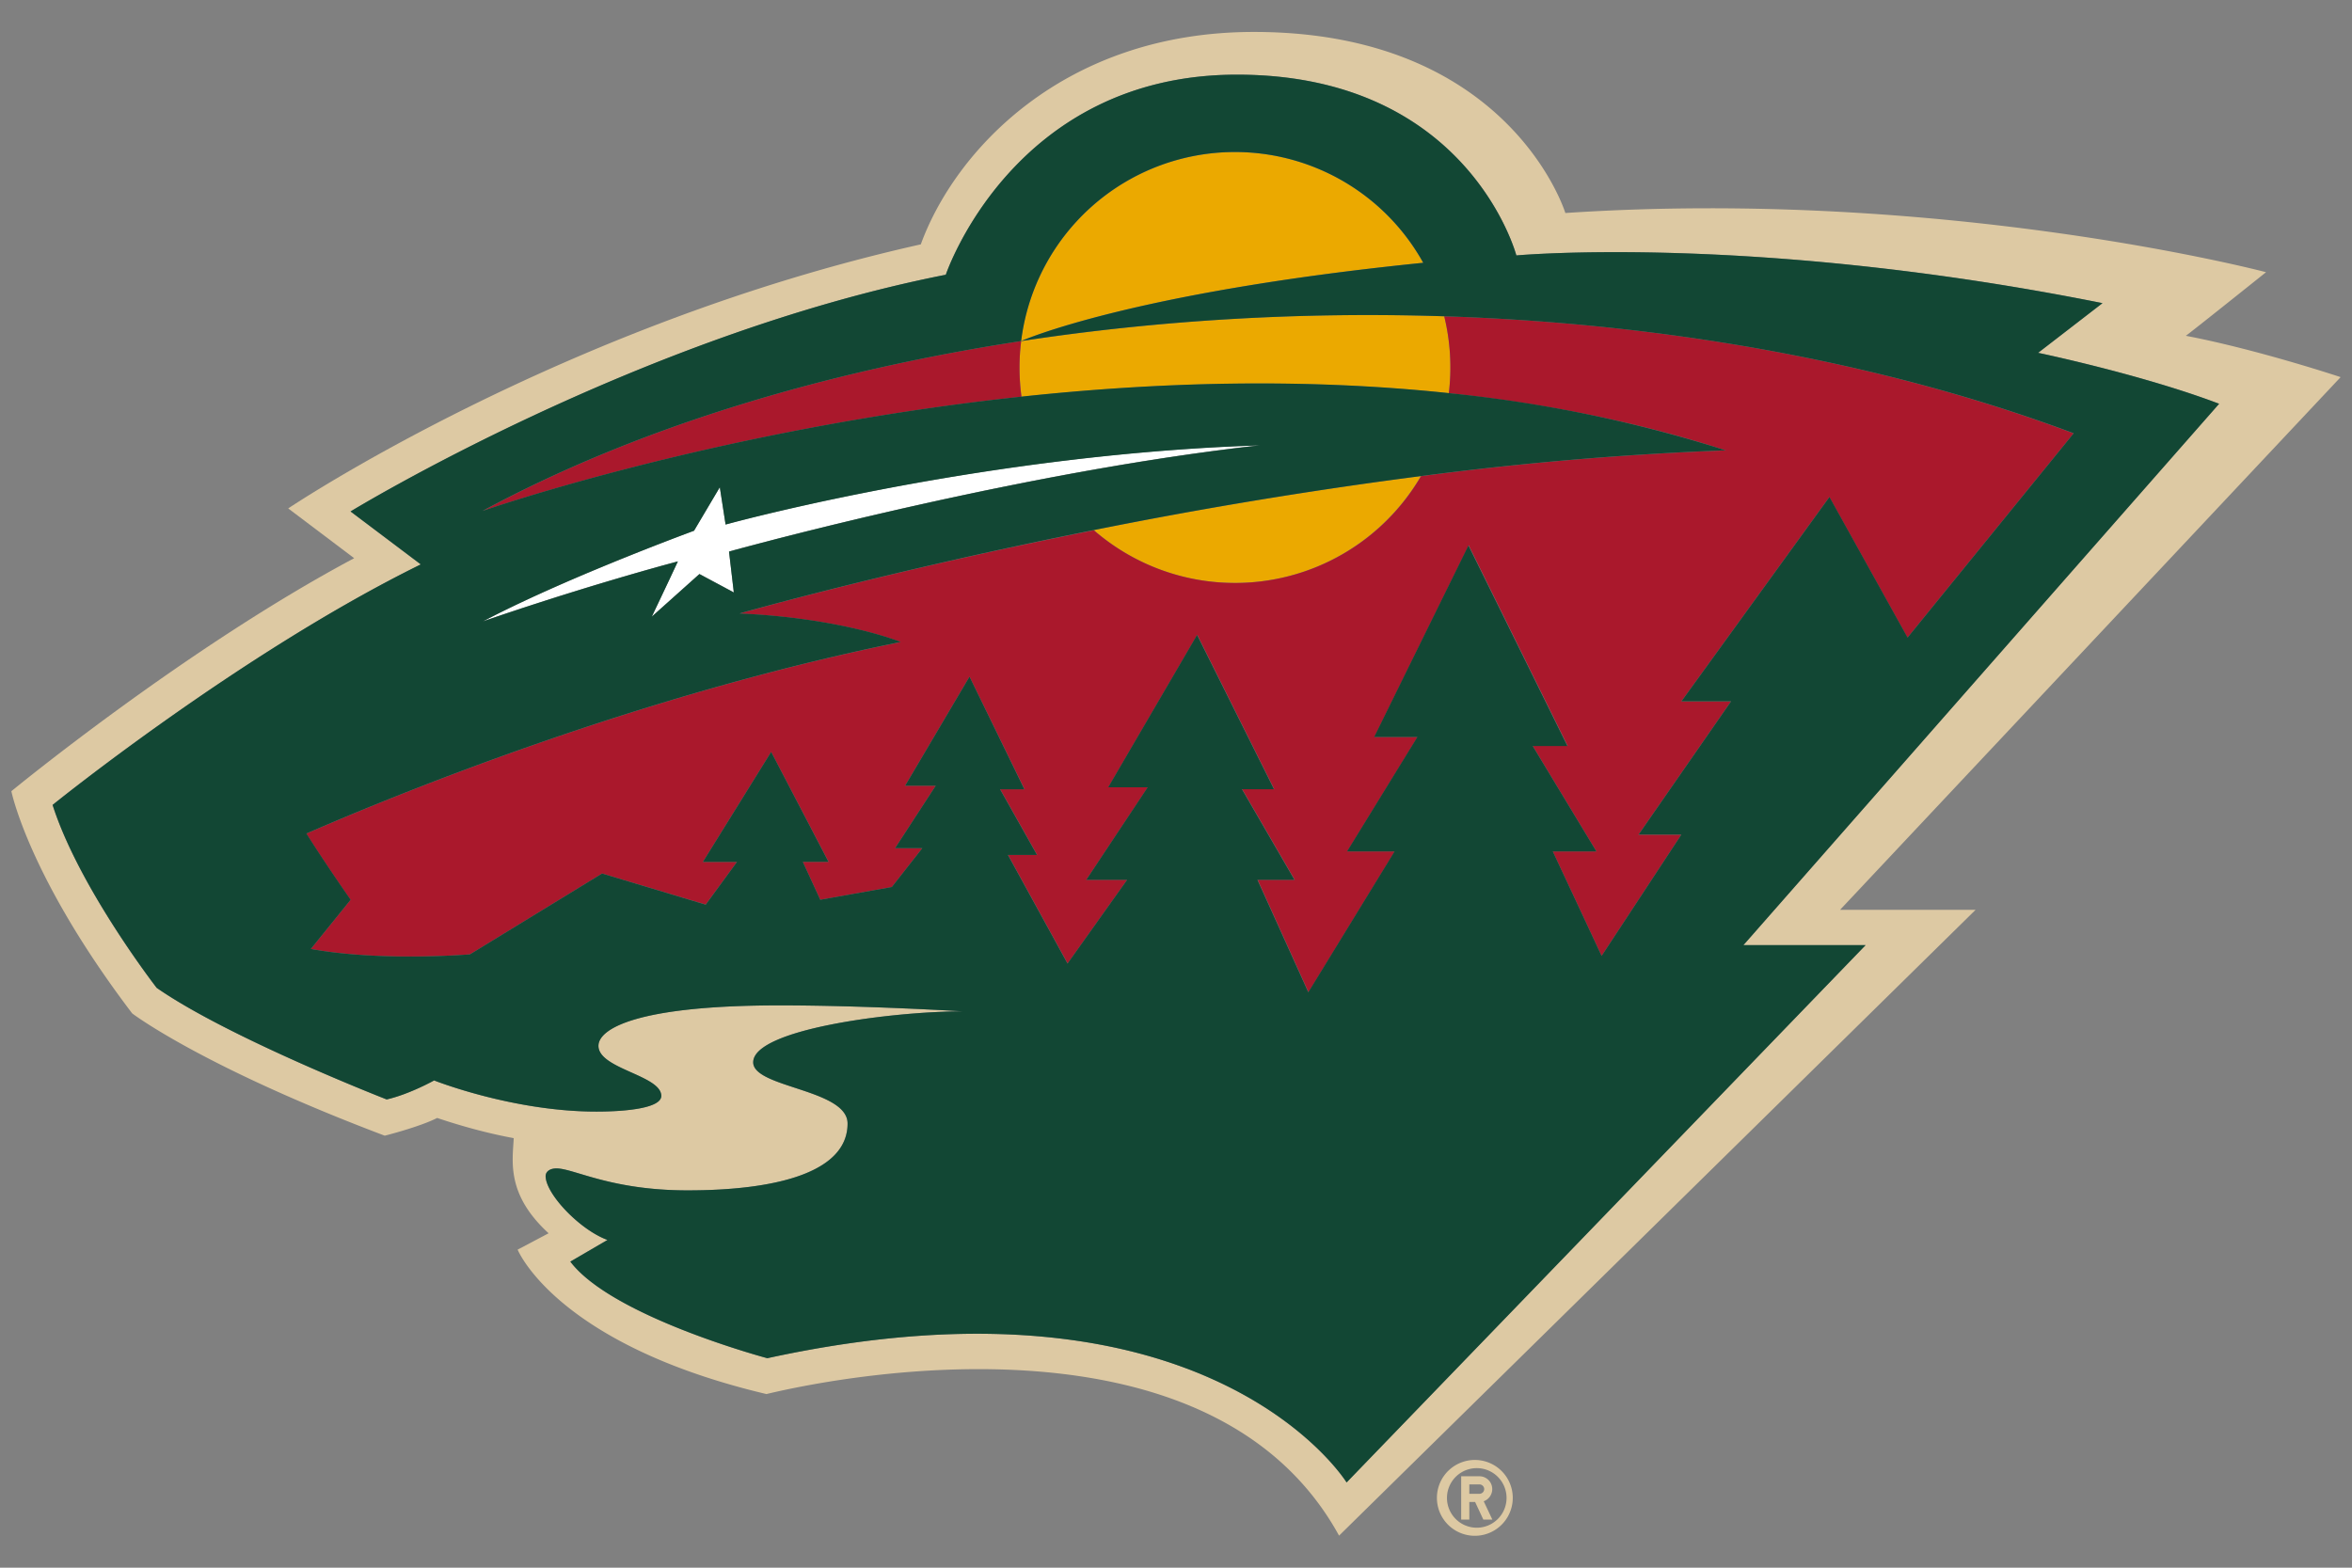 <svg xmlns="http://www.w3.org/2000/svg" viewBox="0 0 24 16" style="enable-background:new 0 0 24 16" xml:space="preserve"><rect x="0" y="0" width="24" height="16" fill="#808080" stroke="none"/><path style="fill:#fff" d="M12.854 4.544c-2.869.093-5.45.808-5.45.808l-.059-.38-.263.444s-1.297.476-2.154.925c1.098-.379 1.989-.612 1.989-.612l-.266.564.486-.435c.119.063.231.125.351.188l-.049-.418c.001 0 2.895-.805 5.415-1.084z"/><path style="fill:#ddc9a3" d="M23.884 3.849s-.847-.282-1.58-.422c.01-.002.819-.649.819-.649s-3.265-.862-7.15-.604c0 0-.565-1.848-3.178-1.848-1.944 0-3.054 1.219-3.399 2.168-3.666.819-6.455 2.695-6.455 2.695l.673.508C1.889 6.616.116 8.075.116 8.075s.174.875 1.233 2.268c0 0 .709.542 2.577 1.248 0 0 .357-.09.535-.181.256.086.521.158.781.206-.011.235-.079.572.356.971l-.316.167s.39.966 2.539 1.474c.821-.198 4.554-.904 5.843 1.445l6.495-6.387h-1.383l5.108-5.437zm-4.848 5.797L13.74 15.13s-1.391-2.254-5.911-1.268c0 0-1.585-.423-2.01-.986l.379-.221c-.281-.103-.631-.47-.631-.652 0-.044.042-.078.11-.078.179 0 .552.224 1.339.224.878 0 1.632-.174 1.632-.682 0-.351-.963-.364-.963-.625 0-.337 1.417-.52 2.139-.52 0 0-.992-.061-1.869-.061-1.464 0-1.849.241-1.849.413 0 .236.641.3.641.511 0 .122-.349.16-.662.16-.855 0-1.656-.318-1.656-.318s-.251.141-.484.194c0 0-1.613-.628-2.347-1.139 0 0-.792-1.021-1.062-1.867 0 0 1.912-1.546 3.757-2.454l-.716-.541s2.945-1.799 6.074-2.416c0 0 .685-2.042 2.971-2.042 2.365 0 2.851 1.845 2.851 1.845s2.431-.224 5.981.487l-.657.507s1.057.22 1.847.52L17.79 9.646h1.246zM15.069 14.901a.387.387 0 1 0 0 .773.387.387 0 0 0 0-.773zm0 .691a.304.304 0 1 1 0-.608.304.304 0 0 1 0 .608z"/><path style="fill:#ddc9a3" d="M15.227 15.198a.131.131 0 0 0-.131-.131h-.186v.442h.083v-.18h.059l.084.18h.092l-.088-.187a.132.132 0 0 0 .087-.124zm-.131.048h-.103v-.096h.103c.027 0 .049.022.049.048a.049.049 0 0 1-.049.048z"/><path style="fill:#eba900" d="M14.737 3.228a23.665 23.665 0 0 0-4.317.253 2.187 2.187 0 0 0 .004.568c1.361-.146 2.861-.195 4.36-.036a2.196 2.196 0 0 0-.047-.785zM12.601 5.949c.81 0 1.516-.438 1.898-1.09a49.178 49.178 0 0 0-3.338.551c.386.336.889.539 1.44.539zM12.601 1.552a2.199 2.199 0 0 0-2.182 1.929s1.103-.496 4.103-.799a2.196 2.196 0 0 0-1.921-1.13z"/><g><path style="fill:#aa182c" d="M14.737 3.228a2.196 2.196 0 0 1 .047.785c.954.101 1.908.286 2.826.584a33.462 33.462 0 0 0-3.11.263 2.197 2.197 0 0 1-3.338.552c-2.125.423-3.617.85-3.617.85 1.051.047 1.645.291 1.645.291-2.717.55-5.244 1.597-6.064 1.955.196.312.451.676.451.676l-.405.501c.726.132 1.624.055 1.624.055l1.348-.825 1.057.317.319-.435h-.348l.697-1.123.586 1.122h-.263l.178.387.73-.13.311-.396h-.278l.415-.638h-.312l.657-1.113.561 1.149h-.248l.377.67h-.297l.608 1.108.608-.854h-.417l.628-.945h-.403l.907-1.555.785 1.575h-.327l.536.925h-.378l.519 1.148.88-1.437h-.485l.719-1.169h-.441l.962-1.955 1.01 2.047h-.357l.65 1.077h-.445l.498 1.066.813-1.237h-.437l.944-1.36h-.507l1.511-2.086.797 1.435 1.695-2.085c-1.953-.732-4.18-1.122-6.422-1.195zM10.403 3.751a2.2 2.2 0 0 1 .017-.27c-2.044.313-3.95.897-5.497 1.735 0 0 2.387-.835 5.5-1.167a2.26 2.26 0 0 1-.02-.298z"/></g><path style="fill:#124734" d="M22.644 4.121c-.791-.3-1.847-.52-1.847-.52l.657-.507c-3.55-.711-5.981-.487-5.981-.487S14.986.762 12.622.762c-2.286 0-2.971 2.042-2.971 2.042-3.13.616-6.074 2.416-6.074 2.416l.717.54C2.449 6.668.537 8.215.537 8.215c.27.846 1.062 1.867 1.062 1.867.734.511 2.347 1.139 2.347 1.139.232-.053.484-.194.484-.194s.801.318 1.656.318c.313 0 .662-.037.662-.16 0-.211-.641-.275-.641-.511 0-.172.385-.413 1.849-.413.877 0 1.869.061 1.869.061-.722 0-2.139.183-2.139.52 0 .26.963.274.963.625 0 .508-.754.682-1.632.682-.787 0-1.16-.224-1.339-.224-.069 0-.11.034-.11.078 0 .183.35.55.631.652l-.379.221c.425.563 2.01.986 2.01.986 4.52-.986 5.911 1.268 5.911 1.268l5.296-5.484H17.79l4.854-5.525zm-5.488 4.398-.813 1.237-.498-1.066h.445l-.65-1.076h.354l-1.01-2.047-.962 1.955h.441l-.718 1.168h.485l-.88 1.437-.519-1.147h.378l-.536-.925H13l-.785-1.575-.907 1.555h.403l-.627.945h.417l-.608.854-.608-1.108h.297l-.377-.67h.248l-.56-1.15-.657 1.113h.312l-.415.638h.278l-.311.396-.73.13-.178-.387h.262l-.585-1.122-.697 1.123h.348l-.319.436-1.057-.318-1.348.825s-.898.077-1.624-.055l.406-.502s-.255-.364-.451-.676c.82-.358 3.346-1.405 6.064-1.955 0 0-.594-.244-1.645-.291 0 0 1.492-.427 3.615-.851a48.56 48.56 0 0 1 3.338-.551 33.808 33.808 0 0 1 3.11-.263 13.902 13.902 0 0 0-2.826-.584c-1.5-.159-2.999-.11-4.36.036-3.113.332-5.5 1.167-5.5 1.167 1.547-.837 3.453-1.421 5.497-1.734a2.198 2.198 0 0 1 4.103-.799c-3 .303-4.103.799-4.103.799 1.398-.214 2.861-.3 4.317-.253 2.242.073 4.47.463 6.423 1.194l-1.695 2.085-.797-1.435-1.511 2.086h.507l-.944 1.36h.436zM7.488 6.047l-.351-.188-.486.435c.09-.19.177-.371.266-.564 0 0-.892.234-1.989.612.856-.45 2.154-.925 2.154-.925l.263-.444.059.381s2.581-.716 5.45-.808c-2.52.278-5.414 1.083-5.415 1.084l.049.417z"/></svg>